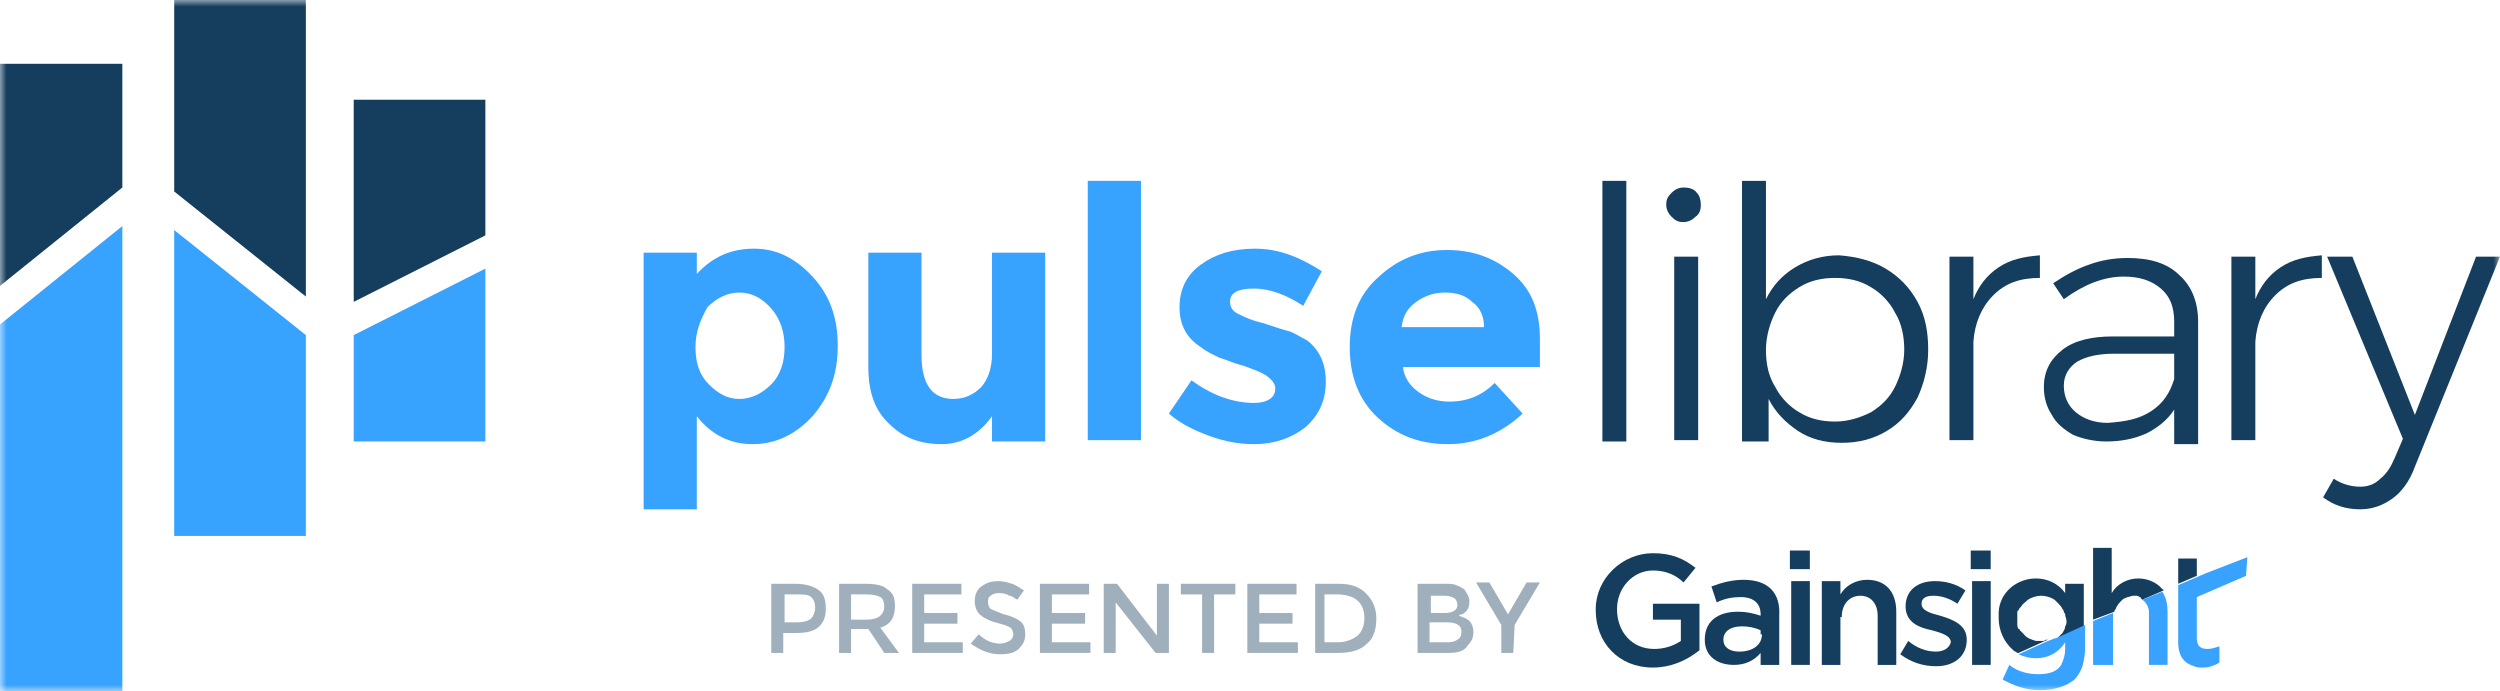 <svg width="188" height="52" viewBox="0 0 188 52" fill="none" xmlns="http://www.w3.org/2000/svg">
<g clip-path="url(#clip0_130_2)">
<mask id="mask0_130_2" style="mask-type:luminance" maskUnits="userSpaceOnUse" x="0" y="0" width="188" height="52">
<path d="M188 0H0V52H188V0Z" fill="white"/>
</mask>
<g mask="url(#mask0_130_2)">
<path d="M0 52H9.2V17L0 24.4V52Z" fill="#38A2FF"/>
<path d="M9.2 4.8H0V21.5L9.2 14.1V4.8Z" fill="#153D5E"/>
<path d="M23 0H13.1V14.4L23 22.3V0Z" fill="#153D5E"/>
<path d="M13.1 40.3H23V25.2L13.1 17.3V40.3Z" fill="#38A2FF"/>
<path d="M26.6 25.2V33.2H36.5V20.2L26.6 25.2Z" fill="#38A2FF"/>
<path d="M36.5 7.5H26.6V22.7L36.5 17.7V7.5Z" fill="#153D5E"/>
<path d="M56.7 18.7C58.4 18.7 59.8 19.4 61.1 20.8C62.4 22.2 63 23.9 63 26C63 28.1 62.4 29.8 61.1 31.3C59.8 32.7 58.3 33.4 56.6 33.4C54.9 33.4 53.5 32.7 52.4 31.3V38.3H48.4V19H52.4V20.6C53.6 19.3 55 18.7 56.7 18.7ZM52.3 26.1C52.3 27.3 52.6 28.2 53.3 28.9C54 29.6 54.7 30 55.6 30C56.5 30 57.3 29.6 58 28.9C58.7 28.2 59 27.2 59 26.1C59 25 58.7 24 58 23.2C57.3 22.4 56.5 22 55.6 22C54.7 22 53.9 22.4 53.2 23.1C52.7 24 52.3 24.9 52.3 26.1Z" fill="#38A2FF"/>
<path d="M74.599 26.6V19H78.599V33.2H74.599V31.3C73.599 32.7 72.299 33.4 70.799 33.4C69.199 33.4 67.899 32.9 66.899 31.9C65.799 30.9 65.299 29.5 65.299 27.6V19H69.299V26.7C69.299 28.9 70.099 30 71.699 30C72.499 30 73.199 29.7 73.799 29.1C74.299 28.5 74.599 27.7 74.599 26.6Z" fill="#38A2FF"/>
<path d="M85.799 33.1H81.799V13.6H85.799V33.1Z" fill="#38A2FF"/>
<path d="M99.7 28.7C99.7 30.1 99.2 31.2 98.2 32.1C97.2 32.9 95.9 33.4 94.3 33.4C93.2 33.4 92.1 33.2 91 32.8C89.9 32.4 88.8 31.9 87.9 31.1L89.6 28.6C91.1 29.7 92.7 30.3 94.3 30.3C94.8 30.3 95.2 30.2 95.5 30C95.8 29.8 95.9 29.5 95.9 29.2C95.9 28.9 95.7 28.6 95.3 28.3C94.9 28 94.3 27.8 93.5 27.5C92.7 27.3 92.1 27 91.7 26.9C91.3 26.7 90.8 26.5 90.3 26.1C89.2 25.4 88.7 24.4 88.7 23.1C88.7 21.8 89.2 20.7 90.3 19.9C91.4 19.1 92.7 18.7 94.4 18.7C96.1 18.7 97.7 19.3 99.4 20.4L98 23C96.8 22.2 95.5 21.7 94.3 21.7C93.1 21.7 92.5 22 92.5 22.7C92.5 23.1 92.7 23.4 93.1 23.6C93.5 23.8 94.1 24.1 95 24.3C95.9 24.6 96.5 24.8 96.9 24.9C97.3 25 97.7 25.3 98.3 25.6C99.2 26.3 99.7 27.3 99.7 28.7Z" fill="#38A2FF"/>
<path d="M114.5 31.1C112.9 32.6 111 33.4 108.9 33.4C106.7 33.4 105 32.7 103.6 31.4C102.2 30.1 101.5 28.3 101.5 26.1C101.5 23.9 102.2 22.1 103.7 20.8C105.1 19.5 106.8 18.8 108.8 18.8C110.8 18.8 112.4 19.4 113.8 20.6C115.2 21.8 115.8 23.4 115.8 25.5V27.6H105.5C105.6 28.4 106 29 106.7 29.5C107.4 30 108.2 30.2 109 30.2C110.4 30.2 111.5 29.7 112.4 28.8L114.5 31.1ZM110.7 22.7C110.2 22.2 109.5 22 108.7 22C107.9 22 107.2 22.2 106.5 22.7C105.8 23.2 105.5 23.8 105.4 24.6H111.6C111.6 23.8 111.3 23.1 110.7 22.7Z" fill="#38A2FF"/>
<path d="M120.5 13.6H122.3V33.2H120.5V13.6Z" fill="#153D5E"/>
<path d="M127.601 14.5C127.801 14.7 127.901 15 127.901 15.4C127.901 15.8 127.801 16.1 127.501 16.3C127.301 16.5 127.001 16.7 126.601 16.7C126.201 16.7 126.001 16.6 125.701 16.3C125.501 16.1 125.301 15.8 125.301 15.4C125.301 15 125.401 14.8 125.701 14.5C125.901 14.3 126.201 14.1 126.601 14.1C127.001 14.1 127.401 14.2 127.601 14.5ZM125.901 19.3H127.701V33.1H125.901V19.3Z" fill="#153D5E"/>
<path d="M141.8 20.2C142.8 20.8 143.6 21.6 144.2 22.7C144.8 23.8 145 25 145 26.3C145 27.6 144.7 28.8 144.2 29.9C143.6 31 142.9 31.8 141.9 32.4C140.9 33 139.8 33.3 138.5 33.3C137.2 33.3 136.1 33 135.2 32.4C134.3 31.8 133.5 31 133 30V33.2H131V13.6H132.8V22.5C133.3 21.5 134 20.7 135 20.1C136 19.5 137.1 19.2 138.3 19.2C139.6 19.3 140.8 19.6 141.8 20.2ZM140.7 31C141.5 30.5 142.1 29.9 142.5 29.1C142.9 28.3 143.2 27.3 143.2 26.3C143.2 25.3 143 24.3 142.5 23.5C142.1 22.7 141.4 22 140.7 21.6C139.9 21.1 139 20.9 138 20.9C137 20.9 136.1 21.1 135.3 21.6C134.5 22.1 133.9 22.7 133.5 23.5C133.1 24.3 132.8 25.3 132.8 26.3C132.8 27.4 133 28.3 133.5 29.1C133.9 29.9 134.6 30.6 135.3 31C136.1 31.5 137 31.7 138 31.7C139 31.7 139.9 31.4 140.7 31Z" fill="#153D5E"/>
<path d="M150.3 20.1C151.2 19.5 152.2 19.3 153.4 19.2V20.9C151.9 20.9 150.8 21.3 149.9 22.2C149 23.1 148.5 24.3 148.4 25.7V33.1H146.6V19.3H148.4V22.5C148.8 21.5 149.4 20.7 150.3 20.1Z" fill="#153D5E"/>
<path d="M163.499 33.1V30.8C162.999 31.6 162.199 32.2 161.399 32.6C160.499 33 159.499 33.2 158.399 33.2C157.499 33.2 156.599 33 155.899 32.7C155.199 32.3 154.599 31.8 154.299 31.2C153.899 30.6 153.699 29.9 153.699 29.1C153.699 27.9 154.199 27 155.099 26.3C155.999 25.6 157.299 25.3 158.899 25.3H163.499V24.2C163.499 23.1 163.199 22.3 162.499 21.7C161.799 21.1 160.899 20.8 159.699 20.8C158.199 20.8 156.699 21.4 155.199 22.5L154.399 21.3C155.299 20.7 156.199 20.2 157.099 19.9C157.899 19.6 158.899 19.4 159.999 19.4C161.699 19.4 162.999 19.8 163.899 20.7C164.799 21.5 165.299 22.7 165.299 24.2V33.4H163.499V33.1ZM161.799 30.9C162.699 30.3 163.199 29.5 163.499 28.5V26.6H158.999C157.799 26.6 156.899 26.8 156.199 27.2C155.599 27.6 155.199 28.2 155.199 29C155.199 29.8 155.499 30.5 156.099 31C156.699 31.5 157.499 31.8 158.499 31.8C159.899 31.7 160.899 31.5 161.799 30.9Z" fill="#153D5E"/>
<path d="M171.501 20.1C172.401 19.5 173.401 19.3 174.601 19.2V20.9C173.101 20.9 172.001 21.3 171.101 22.2C170.201 23.1 169.701 24.3 169.601 25.7V33.1H167.801V19.3H169.601V22.5C170.001 21.5 170.601 20.7 171.501 20.1Z" fill="#153D5E"/>
<path d="M179.899 37.5C179.199 38 178.399 38.3 177.499 38.3C176.399 38.3 175.499 38 174.699 37.4L175.499 36C176.099 36.4 176.799 36.6 177.499 36.6C178.099 36.6 178.599 36.4 178.999 36C179.499 35.6 179.799 35.1 180.099 34.4L180.699 33L174.999 19.3H176.899L181.599 31.2L186.199 19.3H187.999L181.599 35.1C181.199 36.2 180.599 37 179.899 37.5Z" fill="#153D5E"/>
<path d="M124.3 46.601H126.4V48.201C125.8 48.601 125.1 48.801 124.4 48.801C122.7 48.801 121.6 47.501 121.6 45.801C121.6 44.201 122.8 42.901 124.3 42.901C125.2 42.901 126 43.201 126.6 43.801L127.5 42.701C126.6 42.001 125.7 41.601 124.3 41.601C122 41.601 120 43.501 120 45.801V45.901C120 48.301 121.7 50.201 124.3 50.201C125.6 50.201 126.8 49.701 127.8 48.901V45.401H124.3V46.601Z" fill="#153D5E"/>
<path d="M131.099 43.601C130.299 43.601 129.499 43.801 128.699 44.101L129.099 45.301C129.699 45.001 130.299 44.901 130.899 44.901C131.899 44.901 132.399 45.401 132.399 46.201V46.301C131.799 46.101 131.299 46.001 130.699 46.001C129.199 46.001 128.199 46.701 128.199 48.101C128.199 49.401 129.199 50.001 130.399 50.001C131.199 50.001 131.899 49.701 132.399 49.101V50.001H133.799V46.301C133.899 44.601 132.999 43.601 131.099 43.601ZM132.499 47.701C132.499 48.501 131.799 49.001 130.799 49.001C130.099 49.001 129.599 48.701 129.599 48.101C129.599 47.501 130.099 47.101 130.999 47.101C131.499 47.101 131.999 47.201 132.399 47.401V47.701H132.499Z" fill="#153D5E"/>
<path d="M136.099 43.7H134.699V50H136.099V43.7Z" fill="#153D5E"/>
<path d="M136.1 41.4H134.6V42.8H136.1V41.4Z" fill="#153D5E"/>
<path d="M138.5 46.401C138.5 45.401 139.1 44.801 139.9 44.801C140.7 44.801 141.2 45.401 141.2 46.301V50.001H142.6V46.001C142.6 44.501 141.8 43.601 140.4 43.601C139.6 43.601 138.8 44.001 138.4 44.701V43.701H137V50.001H138.4V46.401H138.5Z" fill="#153D5E"/>
<path d="M145.6 49C144.8 49 144.1 48.7 143.5 48.2L142.9 49.2C143.7 49.8 144.6 50.1 145.6 50.1C146.9 50.1 147.9 49.4 147.9 48.1C147.9 47 146.9 46.6 145.9 46.3C145.1 46.1 144.5 45.9 144.5 45.4C144.5 45 144.8 44.8 145.4 44.8C146 44.8 146.6 45 147.2 45.4L147.8 44.4C147.1 43.9 146.3 43.7 145.5 43.7C144.2 43.7 143.3 44.4 143.3 45.6C143.3 46.8 144.3 47.2 145.3 47.4C146 47.6 146.7 47.8 146.7 48.3C146.6 48.7 146.2 49 145.6 49Z" fill="#153D5E"/>
<path d="M149.699 41.4H148.199V42.8H149.699V41.4Z" fill="#153D5E"/>
<path d="M148.301 43.7V50H148.901H149.701V49.6V43.7H148.301Z" fill="#153D5E"/>
<path d="M155.301 44.6C154.801 43.9 154.001 43.5 153.101 43.5C151.701 43.5 150.401 44.5 150.301 46C150.301 46.2 150.301 46.3 150.301 46.5C150.301 47.4 150.701 48.3 151.401 48.9C151.501 49 151.601 49 151.701 49.1H151.801L154.001 48.1C153.901 48.1 153.801 48.1 153.701 48.2C153.601 48.2 153.501 48.2 153.401 48.2H153.301C153.201 48.2 153.101 48.2 153.101 48.2C152.801 48.1 152.401 48 152.201 47.7C152.101 47.6 152.001 47.5 151.901 47.4C151.901 47.4 151.901 47.3 151.801 47.3C151.701 47.2 151.701 47 151.701 46.9C151.701 46.8 151.701 46.7 151.701 46.6C151.701 46.5 151.701 46.4 151.701 46.2V46.1C151.701 46 151.701 45.9 151.801 45.9C151.801 45.8 151.901 45.7 152.001 45.6C152.101 45.4 152.301 45.3 152.501 45.1C152.801 44.9 153.201 44.8 153.501 44.8C153.801 44.8 154.201 44.9 154.501 45.1L154.601 45.2C154.701 45.3 154.701 45.3 154.801 45.4C154.901 45.5 155.001 45.6 155.101 45.8C155.101 45.8 155.201 45.9 155.201 46C155.201 46.1 155.301 46.1 155.301 46.2C155.301 46.4 155.401 46.5 155.401 46.7C155.401 46.8 155.401 47 155.301 47.1C155.301 47.3 155.201 47.4 155.101 47.6L155.001 47.7C154.901 47.8 154.901 47.8 154.801 47.9L154.701 48L154.601 48.1L154.501 48.2L156.701 47.2V43.9H155.301V44.6Z" fill="#153D5E"/>
<path d="M159 46C159 45.9 159 45.9 159.1 45.8C159.2 45.5 159.4 45.3 159.6 45.1C159.7 45 159.8 45 160 44.9C160.1 44.9 160.3 44.8 160.4 44.8C160.5 44.8 160.5 44.8 160.6 44.8C160.7 44.8 160.8 44.8 160.9 44.9C160.9 44.9 161 44.9 161 45L161.1 45.1L162.7 44.4C162.7 44.4 162.7 44.3 162.6 44.3C162.2 43.8 161.5 43.5 160.8 43.5C160 43.5 159.2 43.9 158.8 44.6V41.2H157.4V46.6L159 46Z" fill="#153D5E"/>
<path d="M165.201 42H163.801V43.8V43.9L165.201 43.3V42Z" fill="#153D5E"/>
<path d="M154.3 48.1C154.2 48.1 154.1 48.2 154 48.2L151.8 49.2C152.2 49.4 152.7 49.5 153.1 49.5C154 49.5 154.8 49.1 155.3 48.3V48.8C155.3 49.2 155.2 49.6 155 50C154.7 50.5 154.1 50.7 153.3 50.7C152.5 50.7 151.7 50.5 151.1 50L150.6 51.1C151.5 51.6 152.4 51.9 153.4 51.9C154.5 51.9 155.4 51.6 156 51.1C156.3 50.8 156.5 50.4 156.6 50.1C156.7 49.7 156.8 49.2 156.8 48.8V47L154.6 48C154.4 48 154.3 48.1 154.3 48.1Z" fill="#38A2FF"/>
<path d="M161.1 45.1C161.4 45.3 161.6 45.7 161.6 46C161.6 46.1 161.6 46.3 161.6 46.4V50H163V46C163 45.5 162.9 44.9 162.6 44.5L161.1 45.1Z" fill="#38A2FF"/>
<path d="M157.5 50.001H158.9V46.501C158.9 46.401 158.9 46.201 158.9 46.101L157.4 46.701V50.001H157.5Z" fill="#38A2FF"/>
<path d="M169.001 41.9L165.901 43.1L163.801 44V48.3C163.801 49.4 164.301 49.9 165.001 50.1C165.201 50.2 165.401 50.2 165.601 50.2C165.801 50.2 166.001 50.2 166.301 50.1C166.501 50 166.701 50 166.901 49.8V48.6C166.601 48.7 166.301 48.8 166.001 48.8C165.501 48.8 165.201 48.6 165.201 48V44.9L168.901 43.3L169.001 41.9Z" fill="#38A2FF"/>
<path d="M61.6 44.4C62 44.7 62.1 45.2 62.1 45.8C62.1 46.4 61.9 46.9 61.5 47.2C61.1 47.5 60.6 47.6 59.8 47.6H58.9V49.1H58V43.9H59.8C60.6 43.9 61.2 44.1 61.6 44.4ZM61 46.5C61.2 46.3 61.3 46 61.3 45.7C61.3 45.3 61.2 45.1 61 44.9C60.8 44.7 60.4 44.7 59.9 44.7H59V46.8H60C60.4 46.8 60.8 46.7 61 46.5Z" fill="#9FAFBC"/>
<path d="M67.3 45.6C67.3 46.5 66.9 47 66.2 47.2L67.6 49.1H66.5L65.3 47.3H64V49.1H63.1V43.9H65C65.8 43.9 66.4 44 66.7 44.3C67.2 44.6 67.3 45 67.3 45.6ZM66.2 46.3C66.4 46.1 66.5 45.9 66.5 45.6C66.5 45.3 66.4 45 66.2 44.9C66 44.8 65.7 44.7 65.2 44.7H64V46.6H65.1C65.6 46.6 66 46.5 66.2 46.3Z" fill="#9FAFBC"/>
<path d="M72.3 43.9V44.7H69.5V46.1H72V46.9H69.5V48.3H72.4V49.1H68.6V43.9H72.3Z" fill="#9FAFBC"/>
<path d="M75.1 44.6C74.8 44.6 74.6 44.7 74.5 44.8C74.3 44.9 74.3 45.1 74.3 45.3C74.3 45.5 74.4 45.7 74.5 45.8C74.7 45.9 75 46 75.5 46.2C76 46.3 76.4 46.5 76.7 46.7C77 46.9 77.1 47.3 77.1 47.7C77.1 48.2 76.9 48.5 76.6 48.8C76.3 49.1 75.8 49.2 75.2 49.2C74.4 49.2 73.7 48.9 73 48.4L73.6 47.7C74.1 48.2 74.7 48.4 75.2 48.4C75.5 48.4 75.7 48.3 75.9 48.2C76.1 48.1 76.2 47.9 76.2 47.7C76.2 47.5 76.1 47.3 76 47.2C75.8 47.1 75.6 47 75.2 46.9C74.8 46.8 74.5 46.7 74.3 46.6C74.1 46.5 73.9 46.4 73.8 46.3C73.5 46.1 73.3 45.7 73.3 45.2C73.3 44.7 73.5 44.3 73.8 44.1C74.2 43.8 74.6 43.7 75.1 43.7C75.4 43.7 75.8 43.8 76.1 43.9C76.4 44 76.7 44.2 77 44.4L76.5 45.1C76.3 45 76.1 44.8 75.9 44.8C75.6 44.6 75.3 44.6 75.1 44.6Z" fill="#9FAFBC"/>
<path d="M81.901 43.9V44.7H79.101V46.1H81.601V46.9H79.101V48.3H82.001V49.1H78.201V43.9H81.901Z" fill="#9FAFBC"/>
<path d="M87 43.9H87.9V49.1H86.9L83.9 45.3V49.1H83V43.9H84L87 47.8V43.9Z" fill="#9FAFBC"/>
<path d="M91.299 44.7V49.1H90.399V44.7H88.799V43.9H92.899V44.7H91.299Z" fill="#9FAFBC"/>
<path d="M97.499 43.9V44.7H94.699V46.1H97.199V46.9H94.699V48.3H97.599V49.1H93.799V43.9H97.499Z" fill="#9FAFBC"/>
<path d="M102.7 44.6C103.2 45.1 103.5 45.7 103.5 46.5C103.5 47.3 103.3 48 102.8 48.4C102.3 48.9 101.6 49.1 100.6 49.1H98.9V43.9H100.7C101.5 43.9 102.2 44.1 102.7 44.6ZM102.6 46.5C102.6 45.3 101.9 44.7 100.5 44.7H99.6V48.3H100.6C101.2 48.3 101.7 48.1 102.1 47.8C102.4 47.5 102.6 47.1 102.6 46.5Z" fill="#9FAFBC"/>
<path d="M108.9 49.1H106.6V43.9H108.6C109 43.9 109.3 43.9 109.5 44C109.8 44.1 109.9 44.2 110.1 44.3C110.3 44.6 110.5 44.9 110.5 45.2C110.5 45.6 110.4 45.9 110.1 46.1C110 46.2 109.9 46.2 109.9 46.2C109.9 46.2 109.8 46.2 109.7 46.3C110 46.4 110.3 46.5 110.5 46.7C110.7 46.9 110.8 47.2 110.8 47.5C110.8 47.9 110.7 48.2 110.4 48.5C110.1 49 109.6 49.1 108.9 49.1ZM107.5 46.1H108.6C109.2 46.1 109.6 45.9 109.6 45.5C109.6 45.3 109.5 45.1 109.4 45C109.2 44.9 109 44.8 108.7 44.8H107.6V46.1H107.5ZM107.5 48.3H108.9C109.2 48.3 109.5 48.2 109.6 48.1C109.8 48 109.9 47.8 109.9 47.5C109.9 47 109.5 46.8 108.8 46.8H107.5V48.3Z" fill="#9FAFBC"/>
<path d="M113.8 49.1H112.9V47L111 43.8H112L113.4 46.2L114.8 43.8H115.8L113.9 47L113.8 49.1Z" fill="#9FAFBC"/>
</g>
</g>
<defs>
<clipPath id="clip0_130_2">
<rect width="188" height="52" fill="white"/>
</clipPath>
</defs>
</svg>

